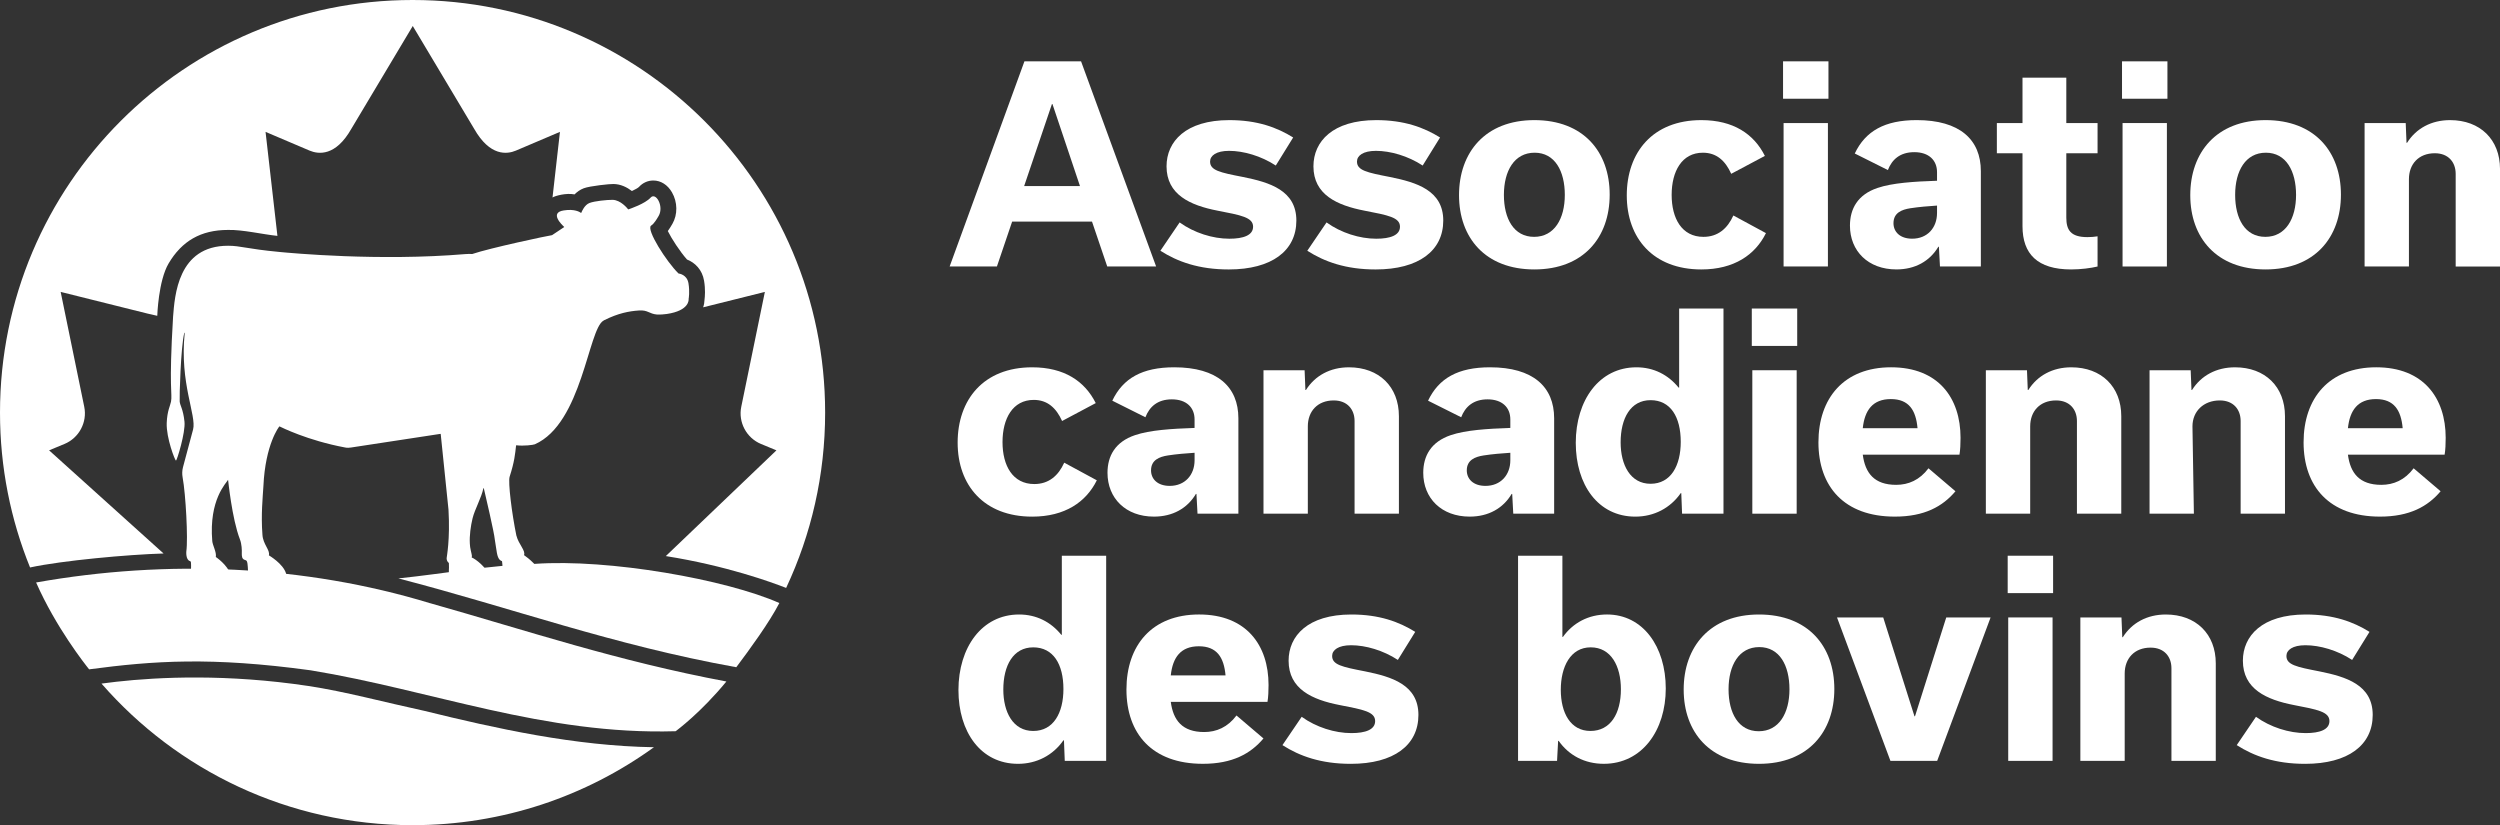 <?xml version="1.0" encoding="UTF-8"?> <svg xmlns="http://www.w3.org/2000/svg" id="Layer_1" viewBox="0 0 1967.7 649.47"><rect x="0" y="0" width="1967.7" height="649.47" fill="#333333" stroke="none"/><defs><style>.cls-1{fill:#fff;}</style></defs><g><g><path class="cls-1" d="M571.72,536.4c-20.37,24.74-38.8,38.21-39.9,39.13-103.53,3.1-192.16-32.37-287.3-47.94-78.37-10.71-123.61-7.51-174.38-.77-3.37-4.21-26.13-33.02-41.72-68.36,102.85-18.3,211.36-13.83,310.19,16.34l.02-.02c77.1,21.8,146.97,45.44,233.09,61.61Z"></path><path class="cls-1" d="M613.42,474.64c-8.1,15.59-23.15,36.2-33.91,50.52-98.01-17.65-176.25-46.66-265.96-69.9,37.39-3.93,70.92-10.3,107.16-11.44,58.67-4.19,151.2,12.4,192.7,30.82Z"></path><path class="cls-1" d="M324.73,0C145.39,0,0,145.39,0,324.74c0,43.11,8.4,84.27,23.66,121.9,25.16-5.45,77.14-10.19,105.08-11l-90.1-81.19,12.09-5.01c11.44-4.72,18.09-17.07,15.58-29.27l-18.56-90.42,68.41,17.07c2.12,.54,5.54,1.28,7.63,1.75,0-.04,0-.07,0-.11,0,0,.84-27.44,8.92-41.1,10.39-17.57,25.28-26.38,46.75-26.38h.19c11.36-.27,27.27,3.52,38.7,4.68l-9.34-81.87,34.7,14.76c6.93,2.91,20.42,4.69,32.84-17.19l48.33-80.9,48.31,80.9c12.44,21.88,25.92,20.1,32.84,17.19l34.7-14.76-5.85,51.65c2.08-1.34,10.75-3.71,17.34-2.43,1.93-1.96,4.33-3.73,7.28-4.84,4.83-1.83,20.97-3.47,23.19-3.34,5.82,0,10.85,2.59,14.68,5.52,2.67-1.23,4.73-2.42,5.48-3.14,3.01-3.32,7.04-5.14,11.34-5.14,5.93,0,11.29,3.39,14.7,9.31,4.46,7.72,4.6,17.47,.34,24.82-1.33,2.32-2.51,4.16-3.6,5.66,2.92,5.91,9.55,16.16,15.1,22.39,6.25,2.45,12,8,13.44,16.73,1.13,6.84,.69,12.4,.33,15.15-.04,1.77-.36,3.74-1.07,5.76l48.59-12.13-18.58,90.42c-2.51,12.19,4.12,24.55,15.57,29.27l12.11,5.01-87.06,83.22c47.5,7.53,83.44,20.64,94.7,25.06,.04-.08,.08-.16,.12-.25,19.61-41.81,30.58-88.5,30.58-137.74C649.46,145.39,504.07,0,324.73,0Z"></path><path class="cls-1" d="M514.7,588.13c-53.41,38.6-119.03,61.34-189.97,61.34-97.7,0-185.32-43.15-244.85-111.43,4.07-.55,7.95-1.03,11.77-1.46,33.67-3.76,87.21-6.23,151,3.33,29.11,4.42,59.24,12.66,91.56,19.64,56.48,13.92,118.52,27.63,180.48,28.58Z"></path></g><path class="cls-1" d="M542.01,235.3c.06,.54,.79,9.2-17.26,11.84h-.04c-1.66,.33-5.93,.56-7.47,.44-6.48-.54-7.2-3.77-14.49-3.19-7.59,.53-16.06,2.08-27.18,7.62-.13,.14-.37,.24-.56,.35-12.01,6.49-16.8,80.88-54.04,97.33-1.18,.52-8.71,1.5-14.58,.79-.1,0-.19,.06-.2,.16-.74,6.65-1.22,12.63-5.07,24.58-1.34,4.14,1.7,28.87,5.34,46.48h.04c1.66,6.66,7.41,11.77,5.94,15.22,3.36,2.3,11.56,8.98,13.22,14.71,.13,.45,.34,1.08-.19,1.35-5.85,2.3-21.84,1.56-26.49,.79-2.09-.35-2.87-1.49-3.23-3.53-.14-.83-.16-5.57-.61-8.52h0c-.53-.29-1.18-.48-1.68-.97-2.49-2.42-2.47-7.12-3.95-15.71-.58-6.32-7.4-34.95-8.7-40.69-.04-.2-.31-.2-.36,0-1.5,7.42-6.75,16.45-8.51,23.65-1.46,5.99-2.51,13.66-2.14,19.83,.04,3.51,1.48,8.04,1.59,9.35,.05,.55,.03,1.1-.12,1.6,3.19,1.26,11.49,7.73,13.41,13.79,.1,.32,.34,1.37-.49,1.59-3,.82-22.77,2.59-29.59-.37-1.84-1.14-1.26-4.98-1.22-6.93,.03-1.36-.04-2.47-.08-3.78-.14-.09-.26-.18-.36-.27-.95-.89-1.44-2.21-1.4-3.5,.04-1.06,2.81-14.38,1.46-38.12l-6.12-59.54c0-.1-.1-.18-.2-.16-.24,.03-69.16,10.57-70.41,10.75-1.2,.17-2.91,.37-4.53,0-29.97-5.62-50.21-15.91-51.81-16.65-.14,0-11.11,13.82-12.61,47.04-.5,8.49-1.99,22.6-.77,38.15,.39,7.7,6.18,12.09,5.09,16.32,0,.05,11.28,6.56,13.51,14.32,.13,.45,.34,1.07-.19,1.35-6.47,2.07-21.84,1.55-26.49,.78-2.09-.34-2.88-1.49-3.23-3.53-.2-1.07-.04-6.47-1-8.36-.66-1.28-2.78-.48-3.63-2.98-.29-.83-.34-2.42-.3-3.31,.11-2.27-.02-7.07-1.45-10.78-6.38-16.51-9.26-46.95-9.35-46.95-1.31,2.55-15.2,15.51-12.44,48.28,.29,3.34,3.47,8.73,2.8,12.47,0,.06,9.2,6.04,11.8,14.21,.1,.32,.34,1.37-.49,1.59-3,.82-22.77,2.59-29.58-.37-1.85-1.14-1.26-4.98-1.23-6.92,.03-1.57,.04-2.7-.1-4.34,0-.45-.3-.82-.73-.93-3.5-.98-2.89-7.61-2.89-7.61,1.43-9.89-.47-45.04-2.91-58.22-.49-2.68-.41-5.43,.28-8.07,2.34-8.89,7.92-29.62,7.94-29.68,2.87-10.95-10.69-36.39-6.58-75.96,.03-.22-.29-.29-.35-.07-2.75,11.04-3.89,50.54-3.61,53.96,.27,3.31,2.73,5.88,3.78,15.96,.87,8.48-5.97,30.63-6.7,30.63s-7.7-17.78-7.29-29.6c.36-9.6,2.79-13.63,3.39-16.88,1.17-6.42-1.84-9.7,1.62-66.89,1.32-16.19,3.59-55.88,43.38-55.77,9.97,.02,13.95,2.36,40.13,4.86,9,.89,78.82,7.42,146.57,1.7,.87-.07,1.73-.12,2.71-.13,.9,0,1.62,.06,2.63,.06,0,0,.02,0,.04,0h.02c13.83-4.71,60.13-14.55,62.74-14.82,.03,0,.04,0,.07-.02,.56-.38,8.12-5.4,9.44-6.28,.1-.06,.12-.2,.03-.28-1.5-1.35-11.88-11.17-.21-12.91,8.52-1.33,12.58,1.26,13.47,1.93,.1,.07,.23,.04,.28-.07,.45-1.15,2.63-6.24,6.41-7.69,4.19-1.59,13.65-2.49,18.25-2.5,6.29,.16,11.48,6.55,12.2,7.45,.05,.06,.12,.08,.2,.06,1.32-.44,13.1-4.42,17.46-9.21,4.19-4.7,10.7,6.88,6.39,14.33-4.06,7.09-5.47,7.14-6,7.69-4.02,3.03,12.14,28.38,21.6,37.63,.03,.02,.05,.04,.09,.04,.61,.07,6.65,.98,7.76,7.69,1.11,6.74,.21,11.85,.14,12.25v.05Z"></path></g><g><path class="cls-1" d="M859.49,174.43h-62.86l-11.98,35.32h-37.21l58.87-161.47h44.57l59.08,161.47h-38.48l-11.98-35.32Zm-9.46-27.96l-21.66-64.55h-.42l-21.87,64.55h43.94Z"></path><path class="cls-1" d="M913.32,197.35l15.14-22.29c11.35,8.2,26.07,12.83,39.11,12.83,11.14,0,18.71-2.73,18.71-9.46,0-7.36-9.46-9.04-27.96-12.62-21.65-4.21-40.16-12.62-40.16-34.9,0-19.55,15.14-36.37,49.41-36.37,21.87,0,37.42,5.68,50.25,13.67l-13.67,22.08c-11.56-7.57-25.44-11.56-36.79-11.56-10.09,0-14.93,3.78-14.93,8.41,0,6.94,7.57,8.62,26.07,12.19,20.81,4.21,41.84,10.51,41.84,34.27s-19.34,38.48-53.19,38.48c-23.55,0-40.37-6.1-53.82-14.72Z"></path><path class="cls-1" d="M1028.95,197.35l15.14-22.29c11.35,8.2,26.07,12.83,39.1,12.83,11.14,0,18.71-2.73,18.71-9.46,0-7.36-9.46-9.04-27.96-12.62-21.66-4.21-40.16-12.62-40.16-34.9,0-19.55,15.14-36.37,49.41-36.37,21.87,0,37.42,5.68,50.25,13.67l-13.67,22.08c-11.56-7.57-25.44-11.56-36.79-11.56-10.09,0-14.93,3.78-14.93,8.41,0,6.94,7.57,8.62,26.07,12.19,20.81,4.21,41.84,10.51,41.84,34.27s-19.34,38.48-53.19,38.48c-23.55,0-40.37-6.1-53.82-14.72Z"></path><path class="cls-1" d="M1148.37,153.62c0-33.64,20.6-59.08,59.29-59.08s59.29,25.02,59.29,58.66-20.6,58.87-59.29,58.87-59.29-25.02-59.29-58.45Zm35.32-.21c0,18.71,7.78,33.01,23.76,33.01s24.18-14.3,24.18-33.01-7.78-33.22-23.76-33.22-24.18,14.3-24.18,33.22Z"></path><path class="cls-1" d="M1280.4,153.83c0-33.85,20.39-59.29,58.66-59.29,25.23,0,41.42,10.93,50.04,28.17l-26.49,14.09c-4.63-10.3-11.56-16.61-22.29-16.61-16.61,0-24.6,14.72-24.6,33.22s7.99,33.01,25.02,33.01c11.35,0,18.92-6.52,23.55-16.82l25.65,13.88c-8.41,17.03-25.02,28.59-50.88,28.59-37.84,0-58.66-24.6-58.66-58.24Z"></path><path class="cls-1" d="M1403.4,48.28h35.74v29.43h-35.74v-29.43Zm.42,161.47V96.85h34.9v112.9h-34.9Z"></path><path class="cls-1" d="M1526.91,209.75l-.84-15.56h-.42c-6.73,11.35-18.29,17.87-33.01,17.87-22.29,0-36.58-14.51-36.58-34.48,0-13.25,6.1-24.39,21.66-29.64,11.77-3.99,28.59-5.05,46.88-5.68v-6.73c0-9.46-6.52-15.77-17.87-15.77s-17.66,5.89-20.81,14.09l-26.07-13.04c8.41-17.66,23.55-26.28,48.78-26.28,33.85,0,50.46,15.35,50.46,40.16v75.06h-32.17Zm-2.31-42.05v-5.89c-6.52,.42-14.3,1.05-21.03,2.1-6.73,1.05-13.25,3.57-13.25,11.77,0,6.73,5.05,12.19,14.72,12.19,11.98,0,19.55-8.62,19.55-20.18Z"></path><path class="cls-1" d="M1571.69,96.85h20.18V61.11h34.48v35.74h24.6v23.76h-24.6v50.67c0,9.67,3.36,15.35,16.61,15.35,2.52,0,5.68-.21,7.99-.63v23.76c-5.26,1.26-13.04,2.31-20.81,2.31-26.49,0-38.27-12.19-38.27-34.06v-57.4h-20.18v-23.76Z"></path><path class="cls-1" d="M1670.2,48.28h35.74v29.43h-35.74v-29.43Zm.42,161.47V96.85h34.9v112.9h-34.9Z"></path><path class="cls-1" d="M1723.92,153.62c0-33.64,20.6-59.08,59.29-59.08s59.29,25.02,59.29,58.66-20.6,58.87-59.29,58.87-59.29-25.02-59.29-58.45Zm35.32-.21c0,18.71,7.78,33.01,23.76,33.01s24.18-14.3,24.18-33.01-7.78-33.22-23.76-33.22-24.18,14.3-24.18,33.22Z"></path><path class="cls-1" d="M1861.11,96.85h32.38l.63,15.56h.42c7.15-11.35,19.13-17.87,33.85-17.87,23.76,0,39.32,15.35,39.32,38.48v76.74h-34.9v-72.96c0-9.04-5.68-16.19-16.4-16.19-12.82,0-20.39,8.62-20.39,20.39v68.75h-34.9V96.85Z"></path><path class="cls-1" d="M753.74,348.39c0-33.85,20.39-59.29,58.66-59.29,25.23,0,41.42,10.93,50.04,28.17l-26.49,14.09c-4.62-10.3-11.56-16.61-22.29-16.61-16.61,0-24.6,14.72-24.6,33.22s7.99,33.01,25.02,33.01c11.35,0,18.92-6.52,23.55-16.82l25.65,13.88c-8.41,17.03-25.02,28.59-50.88,28.59-37.84,0-58.66-24.6-58.66-58.24Z"></path><path class="cls-1" d="M942.54,404.31l-.84-15.56h-.42c-6.73,11.35-18.29,17.87-33.01,17.87-22.29,0-36.58-14.51-36.58-34.48,0-13.25,6.1-24.39,21.65-29.64,11.77-3.99,28.59-5.05,46.88-5.68v-6.73c0-9.46-6.52-15.77-17.87-15.77s-17.66,5.89-20.81,14.09l-26.07-13.04c8.41-17.66,23.55-26.28,48.78-26.28,33.85,0,50.46,15.35,50.46,40.16v75.06h-32.17Zm-2.31-42.05v-5.89c-6.52,.42-14.3,1.05-21.02,2.1-6.73,1.05-13.25,3.57-13.25,11.77,0,6.73,5.05,12.19,14.72,12.19,11.98,0,19.55-8.62,19.55-20.18Z"></path><path class="cls-1" d="M994.45,291.41h32.38l.63,15.56h.42c7.15-11.35,19.13-17.87,33.85-17.87,23.76,0,39.32,15.35,39.32,38.48v76.74h-34.9v-72.96c0-9.04-5.68-16.19-16.4-16.19-12.82,0-20.39,8.62-20.39,20.39v68.75h-34.9v-112.9Z"></path><path class="cls-1" d="M1191.06,404.31l-.84-15.56h-.42c-6.73,11.35-18.29,17.87-33.01,17.87-22.29,0-36.58-14.51-36.58-34.48,0-13.25,6.1-24.39,21.66-29.64,11.77-3.99,28.59-5.05,46.88-5.68v-6.73c0-9.46-6.52-15.77-17.87-15.77s-17.66,5.89-20.81,14.09l-26.07-13.04c8.41-17.66,23.55-26.28,48.78-26.28,33.85,0,50.46,15.35,50.46,40.16v75.06h-32.17Zm-2.31-42.05v-5.89c-6.52,.42-14.3,1.05-21.02,2.1-6.73,1.05-13.25,3.57-13.25,11.77,0,6.73,5.05,12.19,14.72,12.19,11.98,0,19.55-8.62,19.55-20.18Z"></path><path class="cls-1" d="M1240.25,348.6c0-33.64,18.5-59.5,47.73-59.5,13.67,0,25.02,5.89,33.22,15.98h.42v-62.23h34.9v161.47h-32.59l-.63-16.19h-.42c-8.2,11.77-21.02,18.5-35.74,18.5-29.43,0-46.88-25.23-46.88-58.03Zm82.63-.84c0-19.55-7.99-32.8-23.76-32.8s-23.55,14.3-23.55,33.22c0,17.66,7.57,32.59,23.55,32.59s23.76-14.3,23.76-33.01Z"></path><path class="cls-1" d="M1378.8,242.84h35.74v29.43h-35.74v-29.43Zm.42,161.47v-112.9h34.9v112.9h-34.9Z"></path><path class="cls-1" d="M1539.11,386.65c-10.09,11.98-24.39,19.97-47.73,19.97-39.95,0-60.13-23.76-60.13-58.45s19.97-59.08,57.19-59.08,54.66,24.18,54.66,55.51c0,4.62-.21,9.67-.84,13.25h-76.11c1.89,14.51,9.04,23.76,26.28,23.76,9.67,0,18.5-3.78,25.44-13.03l21.23,18.08Zm-29.86-49.62c-1.26-14.09-6.73-22.92-21.02-22.92s-20.6,8.83-22.08,22.92h43.1Z"></path><path class="cls-1" d="M1563.01,291.41h32.38l.63,15.56h.42c7.15-11.35,19.13-17.87,33.85-17.87,23.76,0,39.32,15.35,39.32,38.48v76.74h-34.9v-72.96c0-9.04-5.68-16.19-16.4-16.19-12.83,0-20.39,8.62-20.39,20.39v68.75h-34.9v-112.9Z"></path><path class="cls-1" d="M1691.86,291.41h32.38l.63,15.56h.42c7.15-11.35,19.13-17.87,33.85-17.87,23.76,0,39.32,15.35,39.32,38.48v76.74h-34.9v-72.96c0-9.04-5.68-16.19-16.4-16.19-12.83,0-21.52,8.62-21.52,20.39l1.12,68.75h-34.9v-112.9Z"></path><path class="cls-1" d="M1920.96,386.65c-10.09,11.98-24.39,19.97-47.73,19.97-39.95,0-60.13-23.76-60.13-58.45s19.97-59.08,57.19-59.08,54.66,24.18,54.66,55.51c0,4.62-.21,9.67-.84,13.25h-76.11c1.89,14.51,9.04,23.76,26.28,23.76,9.67,0,18.5-3.78,25.44-13.03l21.24,18.08Zm-29.86-49.62c-1.26-14.09-6.73-22.92-21.02-22.92s-20.6,8.83-22.08,22.92h43.1Z"></path><path class="cls-1" d="M754.37,543.16c0-33.64,18.5-59.5,47.73-59.5,13.67,0,25.02,5.89,33.22,15.98h.42v-62.23h34.9v161.47h-32.59l-.63-16.19h-.42c-8.2,11.77-21.02,18.5-35.74,18.5-29.43,0-46.88-25.23-46.88-58.03Zm82.63-.84c0-19.55-7.99-32.8-23.76-32.8s-23.55,14.3-23.55,33.22c0,17.66,7.57,32.59,23.55,32.59s23.76-14.3,23.76-33.01Z"></path><path class="cls-1" d="M994.46,581.21c-10.09,11.98-24.39,19.97-47.73,19.97-39.95,0-60.13-23.76-60.13-58.45s19.97-59.08,57.19-59.08,54.66,24.18,54.66,55.51c0,4.62-.21,9.67-.84,13.25h-76.11c1.89,14.51,9.04,23.76,26.28,23.76,9.67,0,18.5-3.78,25.44-13.03l21.23,18.08Zm-29.86-49.62c-1.26-14.09-6.73-22.92-21.02-22.92s-20.6,8.83-22.08,22.92h43.1Z"></path><path class="cls-1" d="M1009.39,586.47l15.14-22.29c11.35,8.2,26.07,12.83,39.11,12.83,11.14,0,18.71-2.73,18.71-9.46,0-7.36-9.46-9.04-27.96-12.62-21.65-4.21-40.16-12.62-40.16-34.9,0-19.55,15.14-36.37,49.41-36.37,21.87,0,37.42,5.68,50.25,13.67l-13.67,22.08c-11.56-7.57-25.44-11.56-36.79-11.56-10.09,0-14.93,3.78-14.93,8.41,0,6.94,7.57,8.62,26.07,12.19,20.81,4.21,41.84,10.51,41.84,34.27s-19.34,38.48-53.19,38.48c-23.55,0-40.37-6.1-53.82-14.72Z"></path><path class="cls-1" d="M1226.79,583.1h-.42l-.84,15.77h-30.7v-161.47h34.9v63.91h.42c7.78-10.93,19.97-17.66,34.69-17.66,28.38,0,46.25,25.44,46.25,58.24s-18.5,59.29-48.78,59.29c-15.14,0-27.54-6.73-35.53-18.08Zm48.99-40.58c0-18.29-7.78-33.01-23.76-33.01s-23.55,15.35-23.55,33.43,7.57,32.38,23.34,32.38,23.97-13.67,23.97-32.8Z"></path><path class="cls-1" d="M1325.19,542.74c0-33.64,20.6-59.08,59.29-59.08s59.29,25.02,59.29,58.66-20.6,58.87-59.29,58.87-59.29-25.02-59.29-58.45Zm35.32-.21c0,18.71,7.78,33.01,23.76,33.01s24.18-14.3,24.18-33.01-7.78-33.22-23.76-33.22-24.18,14.3-24.18,33.22Z"></path><path class="cls-1" d="M1566.76,485.97l-42.05,112.9h-36.79l-42.05-112.9h36.37l24.6,77.79h.42l24.6-77.79h34.9Z"></path><path class="cls-1" d="M1580.21,437.4h35.74v29.43h-35.74v-29.43Zm.42,161.47v-112.9h34.9v112.9h-34.9Z"></path><path class="cls-1" d="M1637.39,485.97h32.38l.63,15.56h.42c7.15-11.35,19.13-17.87,33.85-17.87,23.76,0,39.32,15.35,39.32,38.48v76.74h-34.9v-72.96c0-9.04-5.68-16.19-16.4-16.19-12.83,0-20.39,8.62-20.39,20.39v68.75h-34.9v-112.9Z"></path><path class="cls-1" d="M1760.49,586.47l15.14-22.29c11.35,8.2,26.07,12.83,39.11,12.83,11.14,0,18.71-2.73,18.71-9.46,0-7.36-9.46-9.04-27.96-12.62-21.66-4.21-40.16-12.62-40.16-34.9,0-19.55,15.14-36.37,49.41-36.37,21.87,0,37.42,5.68,50.25,13.67l-13.67,22.08c-11.56-7.57-25.44-11.56-36.79-11.56-10.09,0-14.93,3.78-14.93,8.41,0,6.94,7.57,8.62,26.07,12.19,20.81,4.21,41.84,10.51,41.84,34.27s-19.34,38.48-53.19,38.48c-23.55,0-40.37-6.1-53.82-14.72Z"></path></g></svg> 